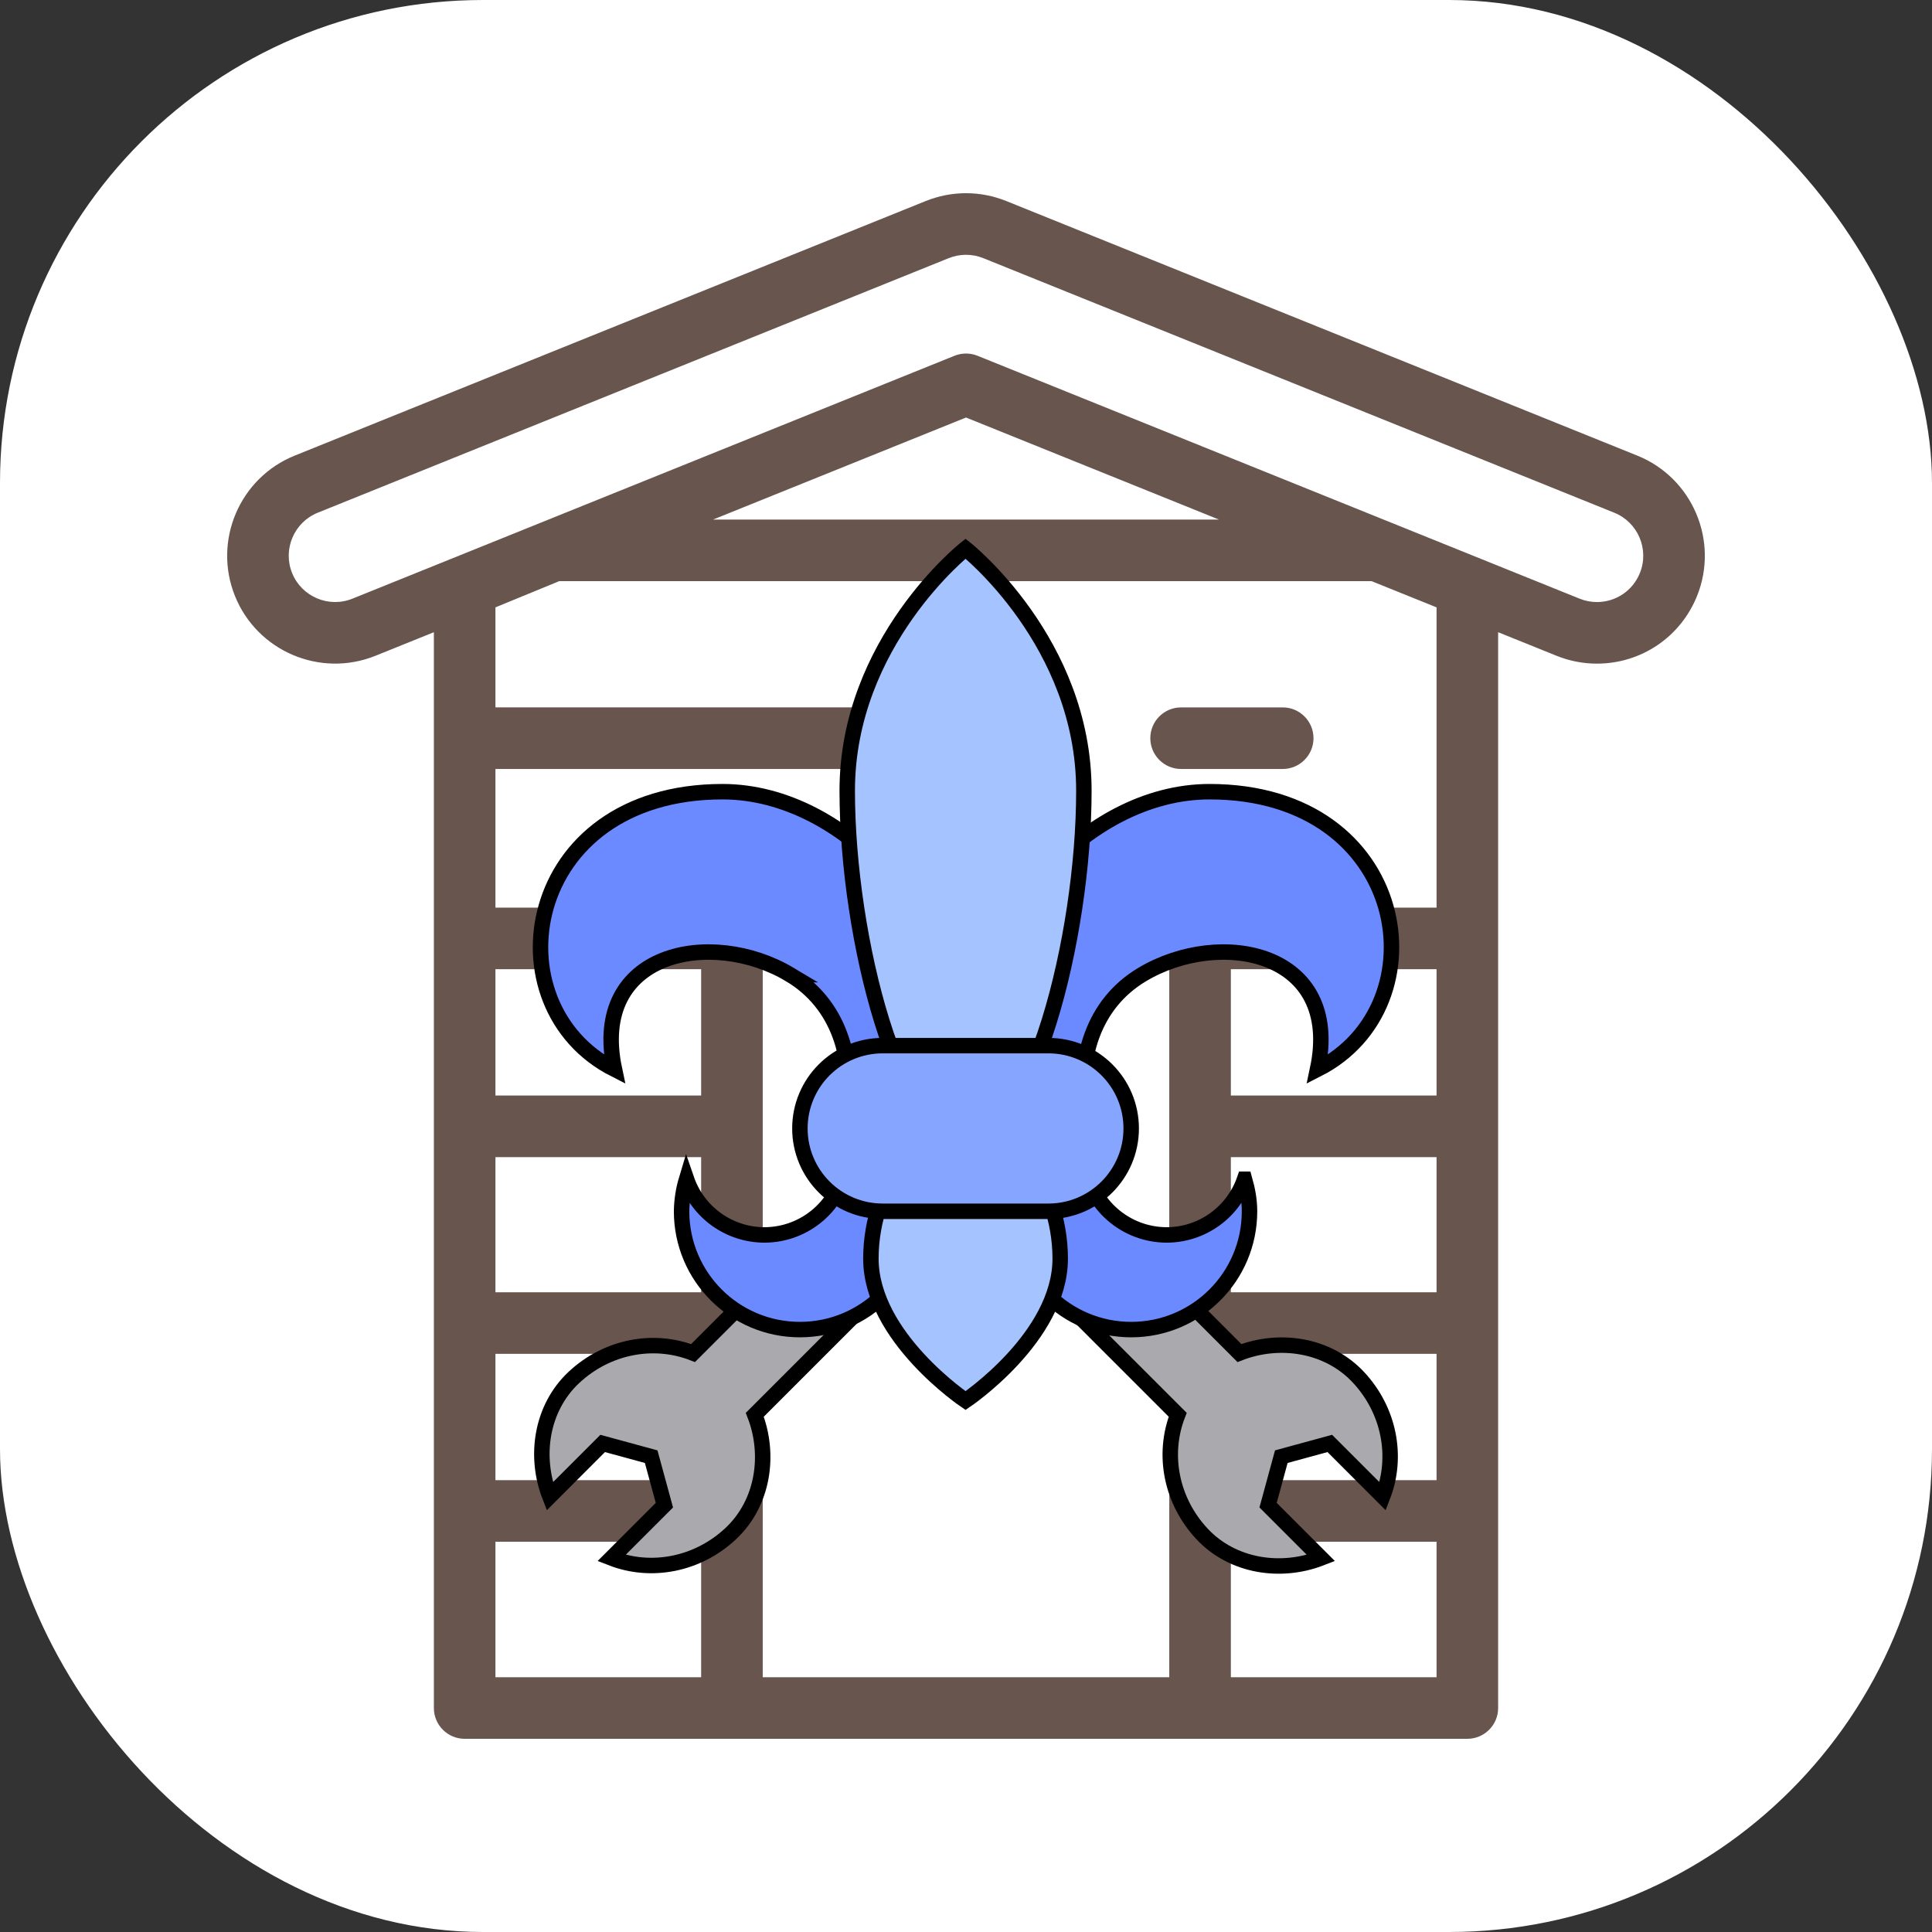 <svg xmlns="http://www.w3.org/2000/svg" version="1.1" xmlns:xlink="http://www.w3.org/1999/xlink" xmlns:svgjs="http://svgjs.dev/svgjs" width="1000" height="1000"><rect width="100%" height="100%" fill="#333333" stroke="none"/><g clip-path="url(#SvgjsClipPath1118)"><rect width="1000" height="1000" fill="#ffffff"></rect><g transform="matrix(0.8,0,0,0.8,100,100)"><svg xmlns="http://www.w3.org/2000/svg" version="1.1" xmlns:xlink="http://www.w3.org/1999/xlink" xmlns:svgjs="http://svgjs.dev/svgjs" width="1000" height="1000"><svg id="Layer_1" data-name="Layer 1" xmlns="http://www.w3.org/2000/svg" viewBox="0 0 1000 1000">
  <defs>
    <style>
      .cls-1 {
        fill: #6b8aff;
      }

      .cls-1, .cls-2, .cls-3, .cls-4 {
        stroke: #000;
        stroke-miterlimit: 10;
        stroke-width: 10px;
      }

      .cls-2 {
        fill: #86a5ff;
      }

      .cls-3 {
        fill: #aaa9ad;
      }

      .cls-4 {
        fill: #a5c4ff;
      }

      .cls-5 {
        fill: #68554d;
      }
    </style>
  <clipPath id="SvgjsClipPath1118"><rect width="1000" height="1000" x="0" y="0" rx="250" ry="250"></rect></clipPath></defs>
  <g id="Shed">
    <path class="cls-5" d="m934.327,169.781L526.12,5.094c-16.846-6.793-35.4-6.791-52.244.002L65.671,169.781c-35.703,14.404-53.033,55.17-38.629,90.875,14.404,35.703,55.17,53.031,90.877,38.631l37.793-15.246v696.04c0,11,8.918,19.92,19.92,19.92h648.738c11.002,0,19.92-8.92,19.92-19.92V284.038l37.801,15.25c8.367,3.371,17.146,5.082,26.101,5.082,28.633,0,54.056-17.158,64.769-43.715,14.4-35.705-2.928-76.472-38.633-90.875ZM328.64,960.156h-133.089v-87.646h133.089v87.646Zm0-127.486h-133.089v-81.74h133.089v81.74Zm0-121.578h-133.089v-87.439h133.089v87.439Zm0-127.279h-133.089v-81.738h133.089v81.738Zm302.88,376.342h-263.04v-507.096h263.04v507.096Zm172.927,0h-133.089v-87.646h133.089v87.646Zm0-127.486h-133.089v-81.74h133.089v81.74Zm0-121.578h-133.089v-87.439h133.089v87.439Zm0-127.279h-133.089v-81.738h133.089v81.738Zm0-121.582h-133.089v-29.094c0-11-8.918-19.92-19.92-19.92h-302.88c-11.002,0-19.92,8.92-19.92,19.92v29.094h-133.087v-89.709h359.96c11.002,0,19.92-8.92,19.92-19.92s-8.918-19.92-19.92-19.92H195.551v-64.722l41.244-16.947h525.641l42.013,16.949v194.269h-.002Zm-468.135-251.058l163.687-66.035,163.685,66.035h-327.372v0Zm599.699,34.574c-4.603,11.41-15.523,18.781-27.822,18.781-3.824,0-7.596-.736-11.203-2.191L507.452,105.185c-2.391-.965-4.922-1.447-7.451-1.447-2.529,0-5.062.482-7.451,1.447L103.014,262.337c-15.334,6.184-32.842-1.256-39.025-16.588-6.186-15.332,1.256-32.838,16.588-39.025L488.78,42.041c7.234-2.918,15.205-2.918,22.439-.002l408.205,164.685c15.33,6.186,22.771,23.691,16.586,39.025Z"></path>
    <path class="cls-5" d="m704.908,332.686h-65.734c-11.002,0-19.92,8.92-19.92,19.92s8.918,19.92,19.92,19.92h65.734c11.002,0,19.92-8.92,19.92-19.92s-8.918-19.92-19.92-19.92Z"></path>
    <path class="cls-5" d="m428.025,653.392c-14.279,0-25.896,11.617-25.896,25.896s11.617,25.896,25.896,25.896,25.896-11.617,25.896-25.896-11.617-25.896-25.896-25.896Z"></path>
  </g>
  <g id="Wrenches">
    <path class="cls-3" d="m363.34,790.362l109.818-109.818c25.672,9.983,55.622,4.279,77.015-15.688,21.393-19.967,25.672-51.343,15.688-77.015l-34.229,34.229-31.377-8.557-8.557-31.376,34.229-34.229c-25.672-9.983-55.622-4.279-77.015,15.688-21.393,19.967-25.672,51.343-15.688,77.015l-109.818,109.818c-25.672-9.983-55.622-4.279-77.015,15.688-21.393,19.967-25.672,51.343-15.688,77.015l34.229-34.229,31.377,8.557,8.557,31.377-34.229,34.229c25.672,9.983,55.622,4.279,77.015-15.688,21.393-19.967,25.672-51.343,15.688-77.015h0Z"></path>
    <path class="cls-3" d="m676.907,750.428l-109.818-109.818c9.983-25.672,4.279-55.622-15.688-77.015s-51.343-25.672-77.015-15.688l34.229,34.229-8.557,31.377-31.376,8.557-34.229-34.229c-9.983,25.672-4.279,55.622,15.688,77.015,19.967,21.393,51.343,25.672,77.015,15.688l109.818,109.818c-9.983,25.672-4.279,55.622,15.688,77.015,19.967,21.393,51.343,25.672,77.015,15.688l-34.229-34.229,8.557-31.377,31.377-8.557,34.229,34.229c9.983-25.672,4.279-55.622-15.688-77.015-19.967-21.393-51.343-25.672-77.015-15.688v-0Z"></path>
  </g>
  <g id="Fleur_De_Lis" data-name="Fleur De Lis">
    <path class="cls-1" d="m386.137,505.586c31.769,19.046,41.95,54.489,36.99,91.862h74.056c1.646-10.125,2.491-20.363,2.526-30.621,0-93.01-76.567-179.605-157.237-179.605-129.816,0-151.051,138.451-69.922,179.605-16.214-76.552,63.109-91.479,113.587-61.241Zm227.741,0c-31.769,19.046-41.95,54.489-36.99,91.862h-74.056c-1.654-10.124-2.498-20.363-2.526-30.621,0-93.01,76.567-179.605,157.222-179.605,129.816,0,151.051,138.451,69.922,179.605,16.244-76.552-63.094-91.479-113.572-61.241Zm66.355,132.388c-7.405,21.517-27.631,35.978-50.386,36.025-26.574-.049-49.074-19.62-52.805-45.931h-40.036c-4.342,9.628-6.617,20.059-6.675,30.621,0,42.287,34.264,76.552,76.552,76.552s76.552-34.264,76.552-76.552c0-7.226-1.317-14.085-3.2-20.715Zm-257.856-9.906c-3.731,26.311-26.231,45.882-52.805,45.931-22.754-.051-42.978-14.511-50.386-36.025-2.026,6.722-3.103,13.695-3.2,20.715,0,42.287,34.264,76.552,76.552,76.552s76.552-34.264,76.552-76.552c0-10.947-2.526-21.22-6.675-30.621h-40.036Z"></path>
    <path class="cls-4" d="m423.158,386.579c0-96.087,76.552-156.578,76.552-156.578,0,0,76.552,60.491,76.552,156.578s-34.264,226.179-76.552,226.179-76.552-130.092-76.552-226.179Z"></path>
    <path class="cls-4" d="m438.468,689.31c0-50.723,35.887-91.862,61.241-91.862s61.241,41.139,61.241,91.862-61.241,91.862-61.241,91.862c0,0-61.241-41.139-61.241-91.862Z"></path>
    <path class="cls-2" d="m606.881,605.103c0,29.595-23.991,53.586-53.586,53.586h-107.172c-29.595,0-53.586-23.991-53.586-53.586s23.991-53.586,53.586-53.586h107.172c29.595,0,53.586,23.991,53.586,53.586Z"></path>
  </g>
</svg></svg></g></g></svg>